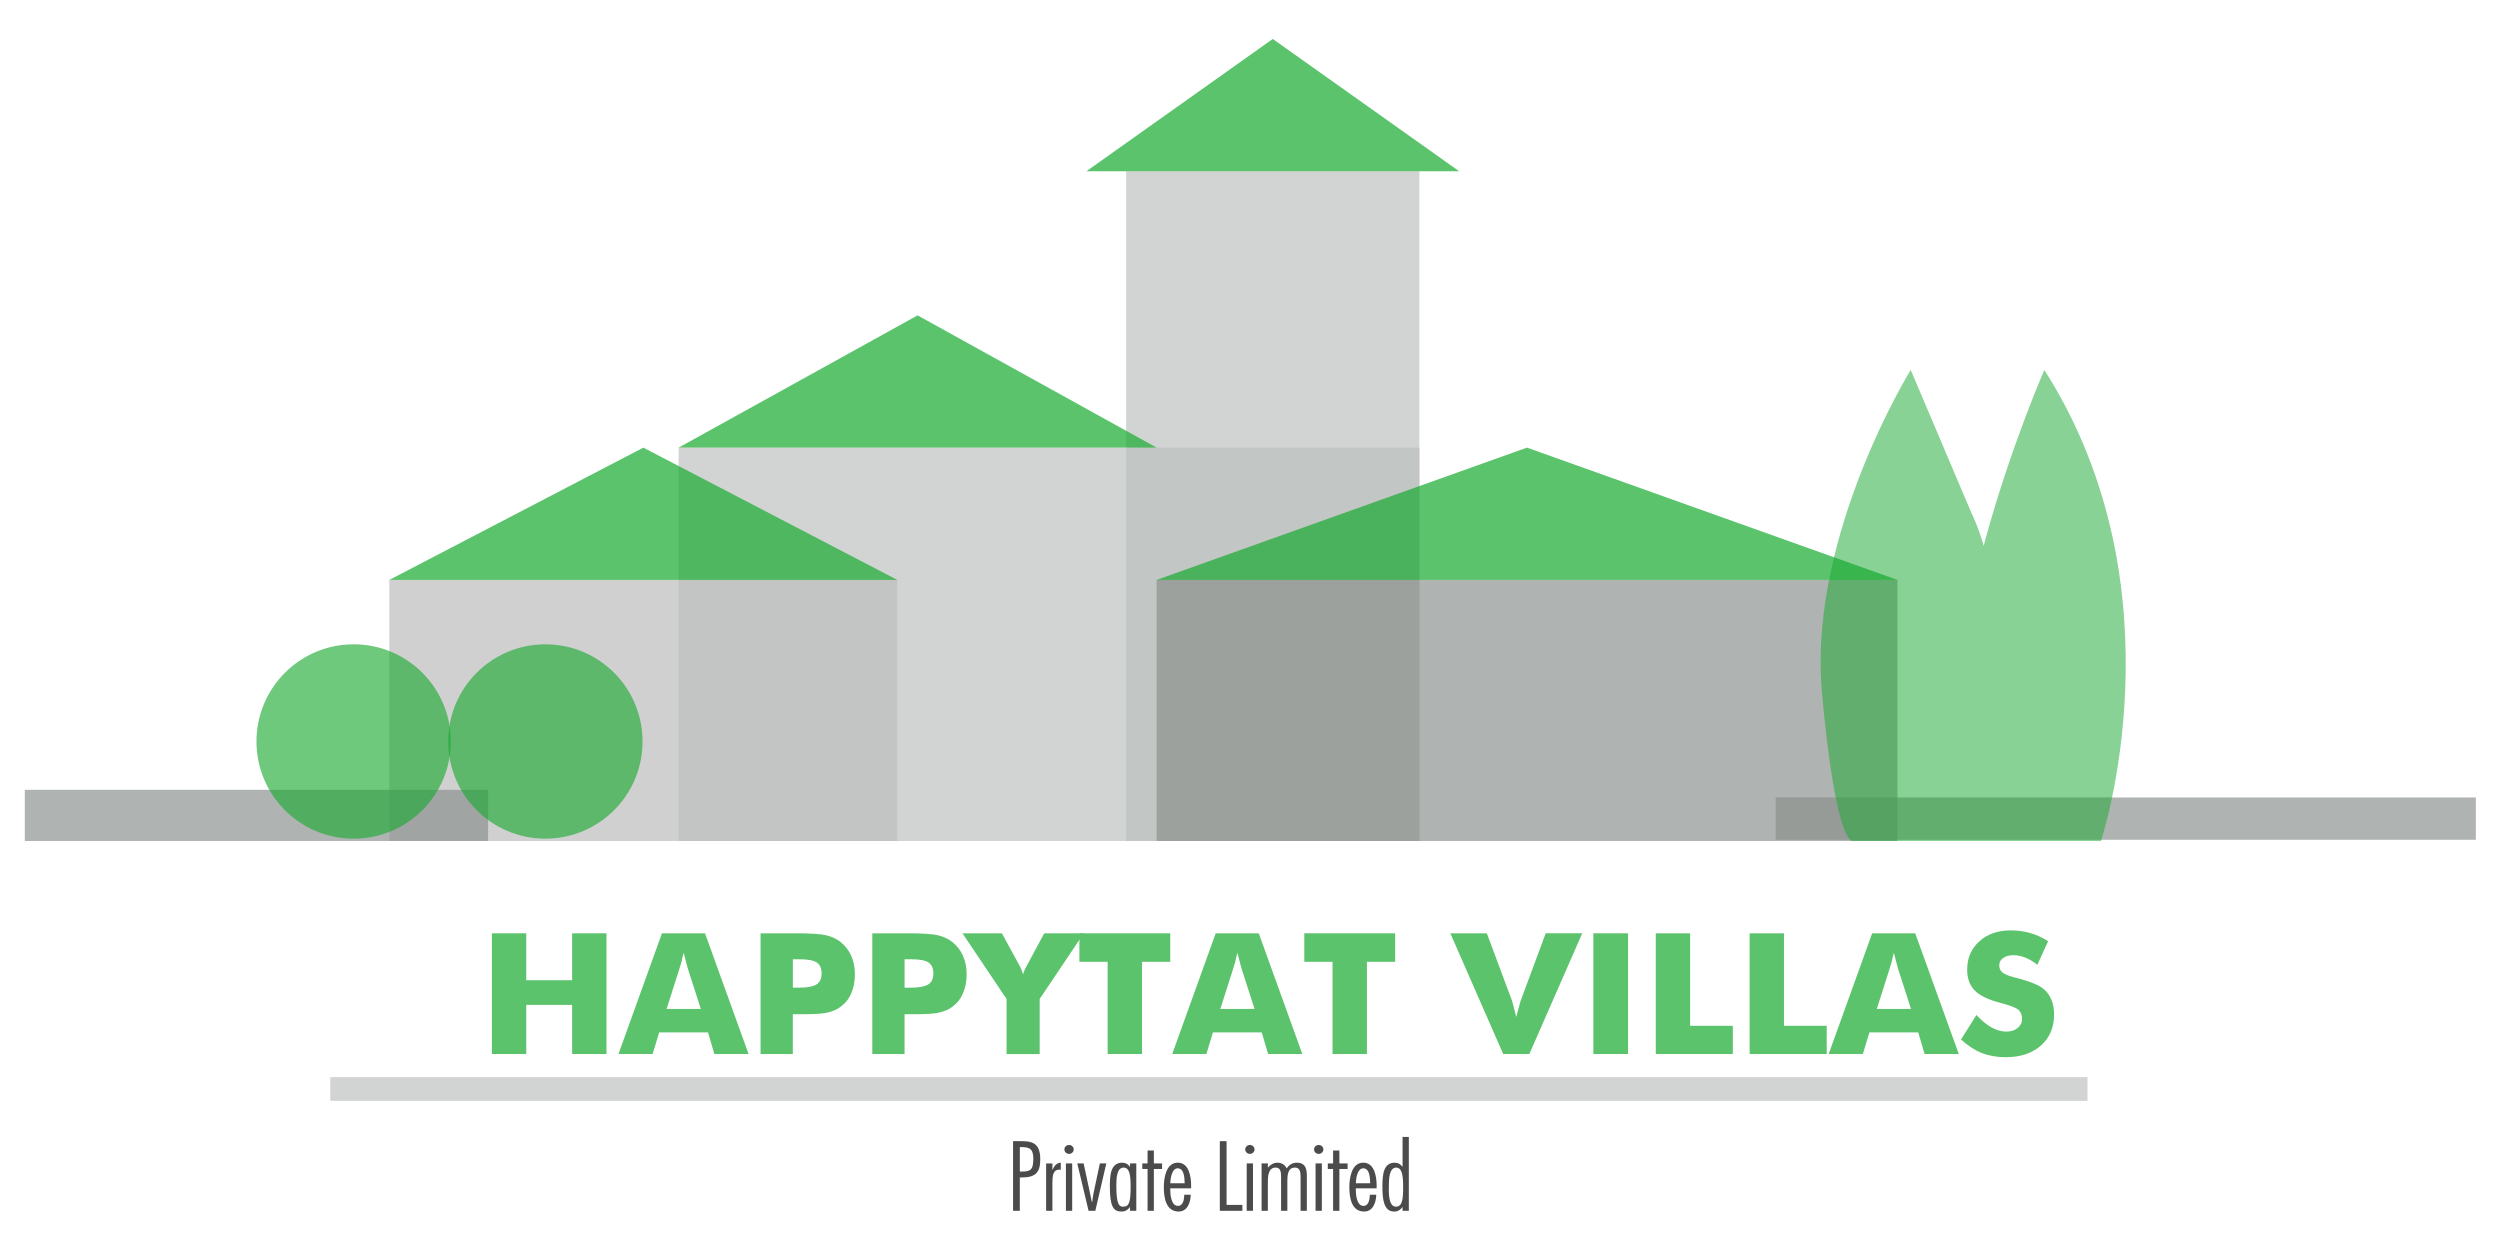 <?xml version="1.0" encoding="utf-8"?>
<!-- Generator: Adobe Illustrator 25.4.1, SVG Export Plug-In . SVG Version: 6.00 Build 0)  -->
<svg version="1.1" id="Layer_1" xmlns="http://www.w3.org/2000/svg" xmlns:xlink="http://www.w3.org/1999/xlink" x="0px" y="0px"
	 viewBox="0 0 947.5 472.5" style="enable-background:new 0 0 947.5 472.5;" xml:space="preserve">
<style type="text/css">
	.st0{fill:#D0D0D0;}
	.st1{opacity:0.68;fill:#8B918E;}
	.st2{opacity:0.68;fill:#BCC1BE;}
	.st3{opacity:0.71;fill:#1AAA32;}
	.st4{opacity:0.52;fill:#1AAA32;}
	.st5{opacity:0.63;fill:#1AAA32;}
	.st6{opacity:0.71;}
	.st7{fill:#1AAA32;}
	.st8{fill:#020202;}
	.st9{opacity:0.68;fill:none;stroke:#BCC1BE;stroke-width:9;stroke-miterlimit:10;}
</style>
<rect x="147.55" y="219.79" class="st0" width="192.53" height="98.94"/>
<rect x="9.4" y="299.34" class="st1" width="175.58" height="19.39"/>
<rect x="257.19" y="169.65" class="st2" width="280.77" height="149.08"/>
<rect x="426.81" y="64.9" class="st2" width="111.14" height="253.83"/>
<rect x="438.35" y="219.79" class="st1" width="280.77" height="98.94"/>
<rect x="672.99" y="302.24" class="st1" width="265.35" height="16.04"/>
<polygon class="st3" points="243.82,169.65 147.55,219.79 340.08,219.79 "/>
<polygon class="st3" points="347.77,119.52 257.19,169.65 438.35,169.65 "/>
<polygon class="st3" points="482.38,14.76 411.75,64.9 553.02,64.9 "/>
<polygon class="st3" points="578.73,169.65 438.35,219.79 719.12,219.79 "/>
<path class="st4" d="M701.65,318.73h94.63c0,0,31.71-95.14-21.48-178.52c0,0-50.64,115.61-26.09,164.71c0,0,17.9-70.08-1.53-110.49
	l-23.02-54.22c0,0-38.36,61.9-33.76,120.72C690.4,260.93,694.49,313.1,701.65,318.73z"/>
<circle class="st5" cx="134.03" cy="281.02" r="36.83"/>
<circle class="st5" cx="206.7" cy="281.02" r="36.83"/>
<g class="st6">
	<path class="st7" d="M186.43,399.47v-45.75h13.02v17.78h17.39v-17.78h13.02v45.75h-13.02v-18.62h-17.39v18.62H186.43z"/>
	<path class="st7" d="M234.4,399.47l16.48-45.75h16.32l16.51,45.75h-12.96l-2.42-8.19h-18.5l-2.48,8.19H234.4z M252.65,382.38h12.96
		l-4.86-15.09c-0.11-0.27-0.32-1.02-0.62-2.25c-0.37-1.44-0.71-2.74-1.01-3.91c-0.3,1.06-0.57,2.14-0.78,3.22
		c-0.35,1.04-0.64,2.02-0.88,2.94L252.65,382.38z"/>
	<path class="st7" d="M300.49,399.47h-12.24v-45.75h13.63c5.29,0,9.05,0.25,11.27,0.75c2.18,0.54,3.99,1.4,5.45,2.56
		c1.74,1.4,3.08,3.12,4.01,5.19c0.94,2.1,1.4,4.45,1.4,7.03c0,2.75-0.47,5.15-1.4,7.19c-0.83,2.06-2.17,3.77-4.01,5.12
		c-1.33,1-2.93,1.72-4.8,2.16c-1.68,0.44-4.59,0.66-8.75,0.66h-2.22h-2.35V399.47z M300.49,374.32h2.48c3.09,0,5.28-0.43,6.56-1.28
		c1.24-0.79,1.86-2.18,1.86-4.16c0-1.9-0.6-3.25-1.81-4.08c-1.21-0.82-3.37-1.23-6.48-1.23h-2.61V374.32z"/>
	<path class="st7" d="M342.84,399.47h-12.24v-45.75h13.63c5.29,0,9.05,0.25,11.27,0.75c2.18,0.54,3.99,1.4,5.45,2.56
		c1.74,1.4,3.08,3.12,4.01,5.19c0.94,2.1,1.4,4.45,1.4,7.03c0,2.75-0.47,5.15-1.4,7.19c-0.83,2.06-2.17,3.77-4.01,5.12
		c-1.33,1-2.93,1.72-4.8,2.16c-1.68,0.44-4.59,0.66-8.75,0.66h-2.22h-2.35V399.47z M342.84,374.32h2.48c3.09,0,5.28-0.43,6.56-1.28
		c1.24-0.79,1.86-2.18,1.86-4.16c0-1.9-0.6-3.25-1.81-4.08c-1.21-0.82-3.37-1.23-6.48-1.23h-2.61V374.32z"/>
	<path class="st7" d="M381.48,399.47V378.6l-16.71-24.88h14.95l6.43,11.78c0.06,0.06,0.13,0.19,0.2,0.38
		c0.67,1.19,1.14,2.35,1.4,3.5c0.2-1,0.66-2.12,1.4-3.38l0.26-0.5l6.36-11.78h14.98l-16.71,24.88v20.88H381.48z"/>
	<path class="st7" d="M419.79,399.47v-34.94h-10.7v-10.81h34.43v10.81h-10.7v34.94H419.79z"/>
	<path class="st7" d="M444.27,399.47l16.48-45.75h16.32l16.51,45.75h-12.96l-2.42-8.19h-18.5l-2.48,8.19H444.27z M462.51,382.38
		h12.96l-4.86-15.09c-0.11-0.27-0.32-1.02-0.62-2.25c-0.37-1.44-0.71-2.74-1.01-3.91c-0.3,1.06-0.57,2.14-0.78,3.22
		c-0.35,1.04-0.64,2.02-0.88,2.94L462.51,382.38z"/>
	<path class="st7" d="M505.03,399.47v-34.94h-10.7v-10.81h34.43v10.81h-10.7v34.94H505.03z"/>
	<path class="st7" d="M569.71,399.47l-20.04-45.75h13.84l9.56,25.59c0.15,0.56,0.33,1.2,0.52,1.91c0.26,1.08,0.62,2.49,1.08,4.22
		c0.28-1.25,0.62-2.5,1.01-3.75c0.28-1.23,0.5-2.02,0.65-2.38l9.5-25.59h13.84l-20.04,45.75H569.71z"/>
	<path class="st7" d="M603.88,399.47v-45.75h13.15v45.75H603.88z"/>
	<path class="st7" d="M627.54,399.47v-45.75h13.02v35.06h16.19v10.69H627.54z"/>
	<path class="st7" d="M663.11,399.47v-45.75h13.02v35.06h16.19v10.69H663.11z"/>
	<path class="st7" d="M693.07,399.47l16.48-45.75h16.32l16.51,45.75h-12.96l-2.41-8.19h-18.5l-2.48,8.19H693.07z M711.31,382.38
		h12.96l-4.86-15.09c-0.11-0.27-0.32-1.02-0.62-2.25c-0.37-1.44-0.71-2.74-1.01-3.91c-0.31,1.06-0.57,2.14-0.78,3.22
		c-0.35,1.04-0.64,2.02-0.88,2.94L711.31,382.38z"/>
	<path class="st7" d="M749.06,384.69c2,2.12,3.91,3.7,5.74,4.72c1.91,1.04,3.78,1.56,5.6,1.56c1.72,0,3.14-0.45,4.27-1.34
		c1.13-0.9,1.7-2.03,1.7-3.41c0-1.5-0.47-2.68-1.4-3.53c-1-0.81-3.2-1.66-6.61-2.53c-4.65-1.21-7.94-2.77-9.87-4.69
		c-1.96-1.96-2.93-4.62-2.93-8c0-4.38,1.53-7.94,4.6-10.69c3.02-2.77,6.98-4.16,11.87-4.16c2.76,0,5.26,0.34,7.5,1.03
		c2.36,0.69,4.59,1.71,6.71,3.06l-4.09,8.97c-1.43-1.19-2.96-2.1-4.56-2.75c-1.56-0.6-3.1-0.91-4.6-0.91
		c-1.52,0-2.79,0.37-3.81,1.09c-0.98,0.69-1.47,1.6-1.47,2.75c0,1.1,0.42,2.02,1.27,2.75c0.89,0.69,2.57,1.34,5.03,1.97
		c0.09,0.02,0.16,0.04,0.23,0.05c0.07,0.01,0.16,0.04,0.29,0.08c5.31,1.35,8.81,2.88,10.51,4.56c1.11,1.06,1.98,2.41,2.61,4.03
		c0.57,1.54,0.85,3.29,0.85,5.25c0,4.83-1.66,8.74-4.99,11.72c-3.35,2.94-7.79,4.41-13.31,4.41c-3.39,0-6.42-0.53-9.09-1.59
		s-5.29-2.77-7.88-5.12L749.06,384.69z"/>
	<path class="st8" d="M383.95,458.9V432.5h2.85c3.95,0,7.46,0.35,7.46,6.86c0,5.11-1.86,6.9-7.09,6.9h-0.66v12.64H383.95z
		 M386.51,444.02h0.99c3.58,0,4.02-1.26,4.13-4.66c0-3.64-1.02-4.62-4.6-4.62h-0.51V444.02z"/>
	<path class="st8" d="M398.86,443.32h0.07c0.51-1.26,1.54-2.7,3.11-2.66v2.66l-0.48-0.04c-2.45,0-2.7,2.28-2.7,5.15v10.47h-2.38
		v-17.96h2.38V443.32z"/>
	<path class="st8" d="M405.19,437.33c-0.99,0-1.79-0.77-1.79-1.71c0-0.91,0.8-1.68,1.79-1.68c0.95,0,1.75,0.77,1.75,1.68
		C406.94,436.57,406.14,437.33,405.19,437.33z M406.36,458.9h-2.38v-17.96h2.38V458.9z"/>
	<path class="st8" d="M415.13,458.9h-2.56l-4.28-17.96h2.41l2.41,11.24c0.26,1.12,0.44,2.24,0.69,3.36h0.15
		c0.15-1.12,0.29-2.28,0.51-3.36l2.38-11.24h2.45L415.13,458.9z"/>
	<path class="st8" d="M430.66,458.9h-2.38v-1.4h-0.07c-0.69,1.02-1.75,1.68-3.11,1.68c-3,0-4.46-1.61-4.46-9.45
		c0-4.03,0.15-9.07,4.68-9.07c1.32,0,2.16,0.53,2.89,1.51h0.07v-1.23h2.38V458.9z M425.87,442.52c-2.63,0-2.78,3.99-2.78,7.04
		c0,7.42,1.28,7.77,2.67,7.77c2.3,0,2.74-2.07,2.74-7.7C428.5,445.74,428.21,442.52,425.87,442.52z"/>
	<path class="st8" d="M440.42,443.04h-3.11v15.86h-2.38v-15.86h-2.01v-2.1h2.01v-4.9h2.38v4.9h3.11V443.04z"/>
	<path class="st8" d="M443.53,450.39v0.53c0,1.79,0.33,6.12,2.92,6.12c2.08,0,2.38-2.8,2.38-4.24h2.45
		c-0.04,2.73-1.13,6.37-4.6,6.37c-4.93,0-5.59-5.6-5.59-9.21c0-3.22,0.73-9.31,5.26-9.31c4.39,0,5.08,5.5,5.08,8.65v1.08H443.53z
		 M449.01,448.47l-0.04-0.32c-0.07-1.71-0.15-5.36-2.63-5.36c-2.27,0-2.78,4.06-2.78,5.67H449.01z"/>
	<path class="st8" d="M464.87,456.66h5.99v2.24h-8.55V432.5h2.56V456.66z"/>
	<path class="st8" d="M473.72,437.33c-0.99,0-1.79-0.77-1.79-1.71c0-0.91,0.8-1.68,1.79-1.68c0.95,0,1.75,0.77,1.75,1.68
		C475.47,436.57,474.67,437.33,473.72,437.33z M474.88,458.9h-2.38v-17.96h2.38V458.9z"/>
	<path class="st8" d="M480.55,442.45h0.07c0.84-1.05,2.12-1.79,3.54-1.79c1.54,0,2.85,0.77,3.47,2.14c0.99-1.33,2.16-2.14,3.87-2.14
		c3.51,0,3.8,2.66,3.8,5.32v12.92h-2.38v-12.85c0-1.71-0.18-3.54-2.12-3.54c-2.81,0-2.89,3.05-2.89,5.32v11.06h-2.38v-12.81
		c0-1.68-0.11-3.57-2.05-3.57c-2.89,0-2.96,3.43-2.96,5.71v10.68h-2.38v-17.96h2.38V442.45z"/>
	<path class="st8" d="M499.81,437.33c-0.99,0-1.79-0.77-1.79-1.71c0-0.91,0.8-1.68,1.79-1.68c0.95,0,1.75,0.77,1.75,1.68
		C501.57,436.57,500.76,437.33,499.81,437.33z M500.98,458.9h-2.38v-17.96h2.38V458.9z"/>
	<path class="st8" d="M510.74,443.04h-3.11v15.86h-2.38v-15.86h-2.01v-2.1h2.01v-4.9h2.38v4.9h3.11V443.04z"/>
	<path class="st8" d="M513.85,450.39v0.53c0,1.79,0.33,6.12,2.92,6.12c2.08,0,2.38-2.8,2.38-4.24h2.45
		c-0.04,2.73-1.13,6.37-4.61,6.37c-4.93,0-5.59-5.6-5.59-9.21c0-3.22,0.73-9.31,5.26-9.31c4.38,0,5.08,5.5,5.08,8.65v1.08H513.85z
		 M519.33,448.47l-0.04-0.32c-0.07-1.71-0.15-5.36-2.63-5.36c-2.27,0-2.78,4.06-2.78,5.67H519.33z"/>
	<path class="st8" d="M531.57,457.5h-0.07c-0.69,1.02-1.75,1.68-3.11,1.68c-3.91,0-4.46-4.55-4.46-9.45s0.51-9.07,4.68-9.07
		c1.32,0,2.16,0.53,2.89,1.51h0.07v-11.27h2.38v28h-2.38V457.5z M529.16,442.52c-2.67,0-2.78,4.48-2.78,7.04
		c0,1.68-0.37,7.77,2.67,7.77c2.52,0,2.74-2.98,2.74-7.7C531.79,445.53,531.35,442.52,529.16,442.52z"/>
</g>
<line class="st9" x1="125.17" y1="412.73" x2="791.17" y2="412.73"/>
</svg>
